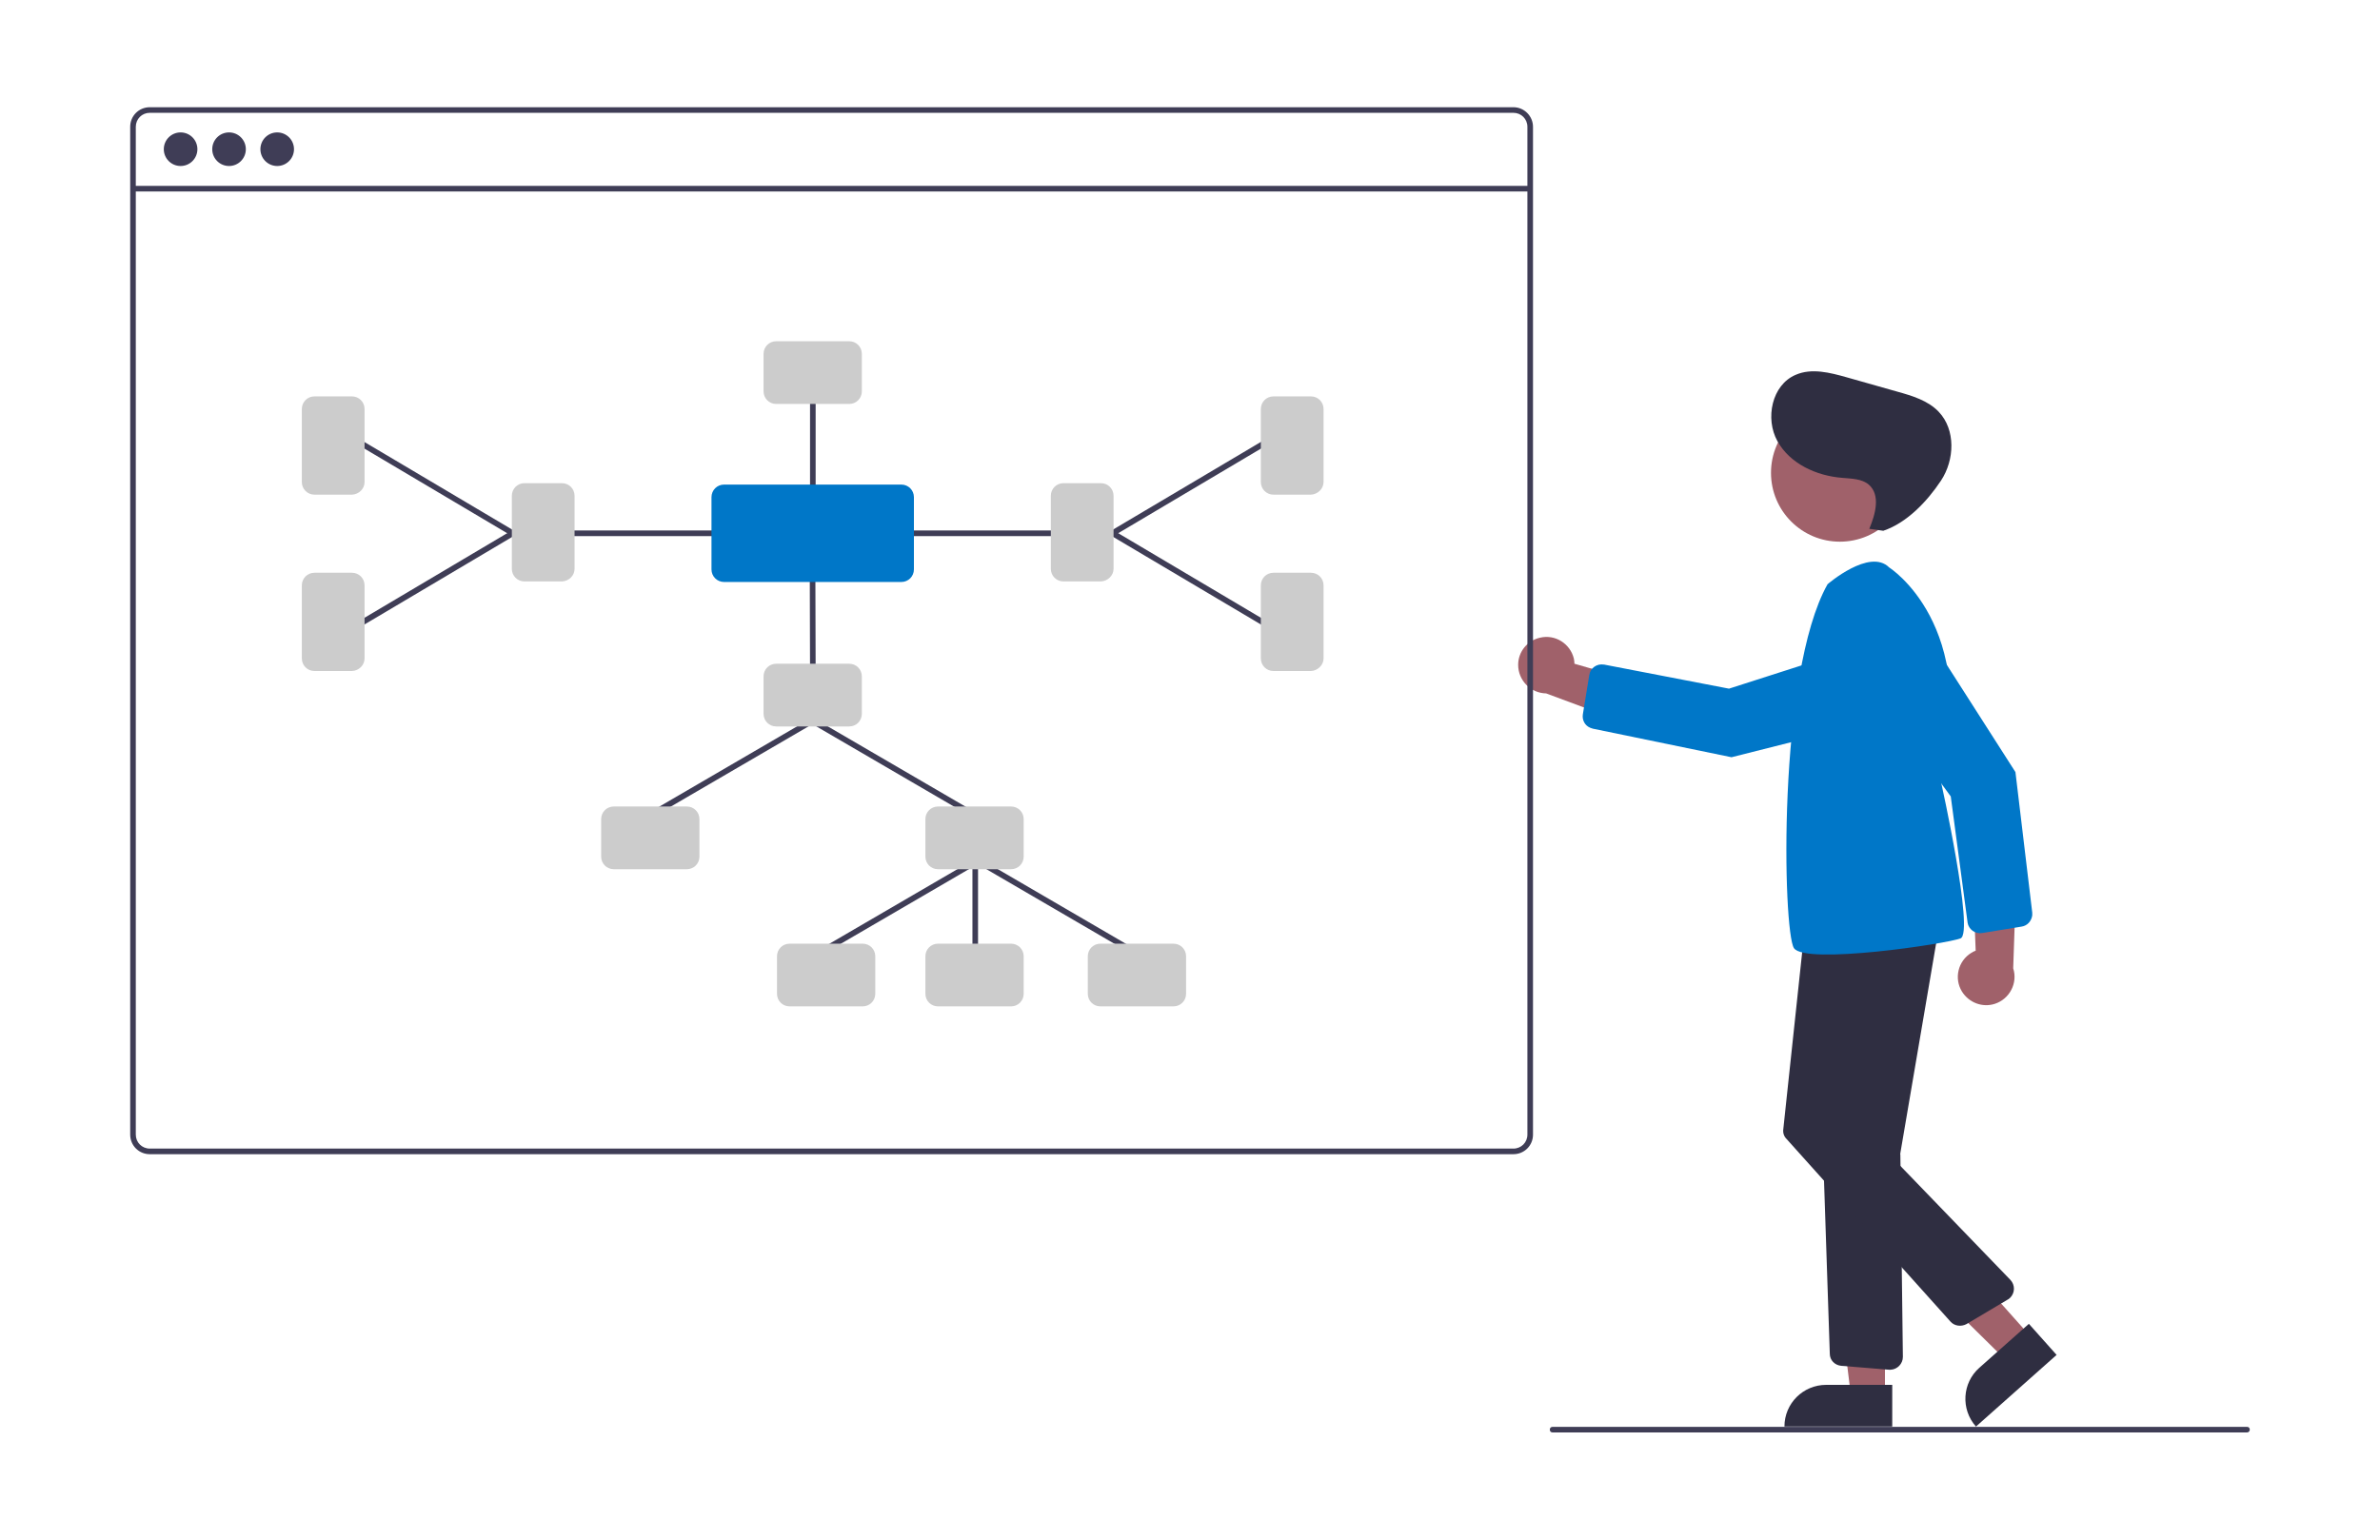 <?xml version="1.0" encoding="utf-8"?>
<!-- Generator: Adobe Illustrator 25.2.1, SVG Export Plug-In . SVG Version: 6.00 Build 0)  -->
<svg version="1.1" id="ed1cb2a2-9ed7-4833-8d03-c78f60f09f28"
	 xmlns="http://www.w3.org/2000/svg" xmlns:xlink="http://www.w3.org/1999/xlink" x="0px" y="0px" viewBox="0 0 850 550"
	 style="enable-background:new 0 0 850 550;" xml:space="preserve">
<style type="text/css">
	.st0{fill:#A0616A;}
	.st1{fill:#0077C8;}
	.st2{fill:#2F2E41;}
	.st3{fill:#3F3D56;}
	.st4{fill:#CCCCCC;}
</style>
<g>
	<path class="st0" d="M700.7,354.2c-2.9-4.7-1.4-10.9,3.3-13.8c0.5-0.3,1-0.6,1.6-0.8l-1.4-35.7l15.9,9.6l-1.1,32.4
		c1.7,5.3-1.3,11-6.6,12.7C708,360,703.2,358.2,700.7,354.2L700.7,354.2z"/>
	<path class="st1" d="M722,331l-14.1,2.3c-2.5,0.4-4.8-1.3-5.2-3.7c0,0,0-0.1,0-0.1l-6-45L667.1,244c-4.4-6.1-3.1-14.6,3-19
		c0.2-0.2,0.5-0.3,0.7-0.5l0,0c6.3-4,14.7-2.2,18.8,4.1l30.2,47.2l6,50.2c0,0.3,0,0.6,0,1C725.5,329.1,724,330.7,722,331z"/>
	<polygon class="st0" points="673.2,498.2 661,498.2 655.2,450.9 673.2,450.9 	"/>
	<path class="st2" d="M652.2,494.7h23.6l0,0v14.9l0,0h-38.5l0,0l0,0C637.3,501.3,644,494.7,652.2,494.7z"/>
	<polygon class="st0" points="725,477.2 715.8,485.3 681.7,451.7 693.5,441.9 	"/>
	<path class="st2" d="M706.9,488.6l17.7-15.7l0,0l9.9,11.1l0,0l-28.8,25.6l0,0l0,0C700.2,503.4,700.8,494,706.9,488.6z"/>
	<path class="st0" d="M550,227.8c5.4-1.3,10.8,2.1,12.1,7.5c0.1,0.6,0.2,1.2,0.2,1.8l34.3,9.9L582.6,259l-30.4-11.3
		c-5.6-0.1-10-4.7-10-10.2C542.2,232.8,545.5,228.8,550,227.8L550,227.8z"/>
	<circle class="st0" cx="657.1" cy="168.9" r="24.6"/>
	<path class="st2" d="M674.7,489.3l-17.1-1.4c-2.3-0.2-4.1-2-4.1-4.3l-4.8-143.8c-0.1-2.3,1.6-4.3,3.9-4.6l34-4.7
		c2.5-0.3,4.7,1.4,5.1,3.8c0.1,0.5,0.1,0.9,0,1.4l-13,76.2c0,0.2-0.1,0.4,0,0.6l0.9,72.2c0,2.5-2,4.5-4.4,4.6c0,0,0,0-0.1,0
		C675,489.3,674.9,489.3,674.7,489.3z"/>
	<path class="st2" d="M696.6,472.1L638,406.8c-0.9-0.9-1.3-2.2-1.1-3.5l7.4-69.4c0.3-2.4,2.4-4.2,4.8-4l36,2.4
		c2.5,0.2,4.4,2.3,4.2,4.8c0,0.4-0.1,0.8-0.2,1.1L667.4,402c-0.4,1.2-0.1,2.6,0.8,3.6l49.8,51.6c1.7,1.8,1.7,4.6-0.1,6.4
		c-0.3,0.2-0.5,0.5-0.8,0.6l-14.8,8.8C700.4,474,698,473.7,696.6,472.1z"/>
	<path class="st1" d="M652.7,208.7c0,0,15-13,22-6c0,0,32.5,20.5,18.5,76.5c0,0,12,54,7,56s-55.5,9.5-59.5,3.5
		S634.7,240.7,652.7,208.7z"/>
	<path class="st1" d="M565.3,255.2l2.3-14.1c0.4-2.5,2.7-4.1,5.2-3.7c0,0,0.1,0,0.1,0l44.6,8.6l47.7-15.3c7.1-2.3,14.8,1.7,17.1,8.8
		c0.1,0.3,0.2,0.5,0.2,0.8l0,0c1.8,7.3-2.6,14.7-9.8,16.5l-54.3,13.7l-49.5-10.2c-0.3-0.1-0.6-0.2-0.9-0.3
		C566,259.2,565,257.2,565.3,255.2z"/>
	<path class="st2" d="M667.6,188.9c2.2-5.2,4.1-12.1-0.2-15.8c-2.5-2.1-6.1-2.1-9.4-2.4c-9.2-0.7-18.7-5-23.2-13.1s-2-20.1,6.5-23.7
		c5.7-2.5,12.3-0.8,18.3,0.9l18,5.1c5.4,1.5,11,3.2,14.8,7.2c6.1,6.4,5.7,17.2,0.8,24.6s-12.2,15.1-20.6,17.9L667.6,188.9z"/>
	<path class="st3" d="M802.5,511.7h-248c-0.6,0-1-0.4-1-1s0.4-1,1-1h248c0.6,0,1,0.4,1,1S803,511.7,802.5,511.7z"/>
	<path class="st3" d="M540.5,38.3h-487c-3.9,0-7,3.1-7,7v360c0,3.9,3.1,7,7,7h487c3.9,0,7-3.1,7-7v-360
		C547.5,41.5,544.4,38.3,540.5,38.3z M545.5,405.3c0,2.8-2.2,5-5,5h-487c-2.8,0-5-2.2-5-5v-360c0-2.8,2.2-5,5-5h487c2.8,0,5,2.2,5,5
		V405.3z"/>
	<rect x="47.5" y="66.4" class="st3" width="499" height="2"/>
	<circle class="st3" cx="64.5" cy="53.3" r="6"/>
	<circle class="st3" cx="81.8" cy="53.3" r="6"/>
	<circle class="st3" cx="99" cy="53.3" r="6"/>
	<path class="st3" d="M348.3,349.6c-0.6,0-1-0.4-1-1v-41c0-0.6,0.4-1,1-1s1,0.4,1,1v41C349.3,349.2,348.9,349.6,348.3,349.6z"/>
	<path class="st3" d="M347,291.6c-0.2,0-0.3,0-0.5-0.1l-56.8-33.1c-0.5-0.3-0.6-0.9-0.4-1.4c0.3-0.5,0.9-0.6,1.4-0.4l56.8,33.1
		c0.5,0.3,0.6,0.9,0.4,1.4C347.7,291.4,347.3,291.6,347,291.6z"/>
	<path class="st3" d="M233.3,291.6c-0.6,0-1-0.4-1-1c0-0.4,0.2-0.7,0.5-0.9l56.8-33.1c0.5-0.3,1.1-0.1,1.4,0.4
		c0.3,0.5,0.1,1.1-0.4,1.4l-56.8,33.1C233.7,291.6,233.5,291.6,233.3,291.6z"/>
	<path class="st3" d="M406,341.6c-0.2,0-0.3,0-0.5-0.1l-56.8-33.1c-0.5-0.3-0.6-0.9-0.4-1.4c0.3-0.5,0.9-0.6,1.4-0.4l56.8,33.1
		c0.5,0.3,0.6,0.9,0.4,1.4C406.7,341.4,406.3,341.6,406,341.6z"/>
	<path class="st3" d="M292.3,341.6c-0.6,0-1-0.4-1-1c0-0.4,0.2-0.7,0.5-0.9l56.8-33.1c0.5-0.3,1.1-0.1,1.4,0.4
		c0.3,0.5,0.1,1.1-0.4,1.4l-56.8,33.1C292.7,341.6,292.5,341.6,292.3,341.6z"/>
	<path class="st3" d="M290.3,240.6c-0.6,0-1-0.4-1-1l-0.1-36.4c0-0.6,0.4-1,1-1c0,0,0,0,0,0h0c0.6,0,1,0.4,1,1l0.1,36.4
		C291.3,240.2,290.9,240.6,290.3,240.6C290.3,240.6,290.3,240.6,290.3,240.6L290.3,240.6z"/>
	<path class="st4" d="M303.3,259.5h-26.1c-2.5,0-4.5-2-4.5-4.5v-13.4c0-2.5,2-4.5,4.5-4.5h26.1c2.5,0,4.5,2,4.5,4.5V255
		C307.8,257.5,305.8,259.5,303.3,259.5z"/>
	<path class="st3" d="M260.2,191.5h-55.4c-0.6,0-1-0.4-1-1s0.4-1,1-1h55.4c0.6,0,1,0.4,1,1S260.7,191.5,260.2,191.5z"/>
	<path class="st3" d="M290.3,177.2c-0.6,0-1-0.4-1-1v-34.6c0-0.6,0.4-1,1-1s1,0.4,1,1v34.6C291.3,176.8,290.8,177.2,290.3,177.2z"/>
	<path class="st3" d="M183.2,191.5c-0.2,0-0.4,0-0.5-0.1l-53.8-31.9c-0.5-0.3-0.6-0.9-0.3-1.4c0.3-0.5,0.9-0.6,1.4-0.3l53.8,31.9
		c0.5,0.3,0.6,0.9,0.4,1.4C183.8,191.3,183.5,191.5,183.2,191.5z"/>
	<path class="st3" d="M129.3,223.4c-0.6,0-1-0.4-1-1c0-0.4,0.2-0.7,0.5-0.9l53.8-31.9c0.5-0.3,1.1-0.1,1.4,0.4s0.1,1.1-0.4,1.4
		l-53.8,31.9C129.7,223.4,129.5,223.4,129.3,223.4z"/>
	<path class="st4" d="M200.7,207.7h-13.4c-2.5,0-4.5-2-4.5-4.5v-26.1c0-2.5,2-4.5,4.5-4.5h13.4c2.5,0,4.5,2,4.5,4.5v26.1
		C205.2,205.6,203.2,207.6,200.7,207.7z"/>
	<path class="st4" d="M303.3,144.3h-26.1c-2.5,0-4.5-2-4.5-4.5v-13.4c0-2.5,2-4.5,4.5-4.5h26.1c2.5,0,4.5,2,4.5,4.5v13.4
		C307.8,142.3,305.8,144.3,303.3,144.3z"/>
	<path class="st4" d="M125.7,176.7h-13.4c-2.5,0-4.5-2-4.5-4.5v-26.1c0-2.5,2-4.5,4.5-4.5h13.4c2.5,0,4.5,2,4.5,4.5v26.1
		C130.2,174.6,128.2,176.6,125.7,176.7z"/>
	<path class="st4" d="M125.7,239.7h-13.4c-2.5,0-4.5-2-4.5-4.5v-26.1c0-2.5,2-4.5,4.5-4.5h13.4c2.5,0,4.5,2,4.5,4.5v26.1
		C130.2,237.6,128.2,239.6,125.7,239.7z"/>
	<path class="st3" d="M375.8,191.5h-55.4c-0.6,0-1-0.4-1-1s0.4-1,1-1h55.4c0.6,0,1,0.4,1,1S376.3,191.5,375.8,191.5z"/>
	<path class="st3" d="M397.3,191.5c-0.6,0-1-0.4-1-1c0-0.4,0.2-0.7,0.5-0.9l53.8-31.9c0.5-0.3,1.1-0.1,1.4,0.4s0.1,1.1-0.4,1.4
		l-53.8,31.9C397.7,191.5,397.5,191.5,397.3,191.5z"/>
	<path class="st3" d="M451.2,223.4c-0.2,0-0.4,0-0.5-0.1l-53.8-31.9c-0.5-0.3-0.6-0.9-0.4-1.4s0.9-0.6,1.4-0.4l53.8,31.9
		c0.5,0.3,0.6,0.9,0.4,1.4C451.8,223.2,451.5,223.4,451.2,223.4z"/>
	<path class="st4" d="M393.2,207.7h-13.4c-2.5,0-4.5-2-4.5-4.5v-26.1c0-2.5,2-4.5,4.5-4.5h13.4c2.5,0,4.5,2,4.5,4.5v26.1
		C397.7,205.6,395.6,207.6,393.2,207.7z"/>
	<path class="st4" d="M468.2,176.7h-13.4c-2.5,0-4.5-2-4.5-4.5v-26.1c0-2.5,2-4.5,4.5-4.5h13.4c2.5,0,4.5,2,4.5,4.5v26.1
		C472.7,174.6,470.6,176.6,468.2,176.7z"/>
	<path class="st4" d="M468.2,239.7h-13.4c-2.5,0-4.5-2-4.5-4.5v-26.1c0-2.5,2-4.5,4.5-4.5h13.4c2.5,0,4.5,2,4.5,4.5v26.1
		C472.7,237.6,470.6,239.6,468.2,239.7z"/>
	<path class="st4" d="M245.3,310.5h-26.1c-2.5,0-4.5-2-4.5-4.5v-13.4c0-2.5,2-4.5,4.5-4.5h26.1c2.5,0,4.5,2,4.5,4.5V306
		C249.8,308.5,247.8,310.5,245.3,310.5z"/>
	<path class="st4" d="M361.1,310.5H335c-2.5,0-4.5-2-4.5-4.5v-13.4c0-2.5,2-4.5,4.5-4.5h26.1c2.5,0,4.5,2,4.5,4.5V306
		C365.6,308.5,363.6,310.5,361.1,310.5z"/>
	<path class="st4" d="M308.1,359.5H282c-2.5,0-4.5-2-4.5-4.5v-13.4c0-2.5,2-4.5,4.5-4.5h26.1c2.5,0,4.5,2,4.5,4.5V355
		C312.6,357.5,310.6,359.5,308.1,359.5z"/>
	<path class="st4" d="M419.1,359.5H393c-2.5,0-4.5-2-4.5-4.5v-13.4c0-2.5,2-4.5,4.5-4.5h26.1c2.5,0,4.5,2,4.5,4.5V355
		C423.6,357.5,421.6,359.5,419.1,359.5z"/>
	<path class="st4" d="M361.1,359.5H335c-2.5,0-4.5-2-4.5-4.5v-13.4c0-2.5,2-4.5,4.5-4.5h26.1c2.5,0,4.5,2,4.5,4.5V355
		C365.6,357.5,363.6,359.5,361.1,359.5z"/>
	<path class="st1" d="M321.9,207.9h-63.3c-2.5,0-4.5-2-4.5-4.5v-25.8c0-2.5,2-4.5,4.5-4.5h63.3c2.5,0,4.5,2,4.5,4.5v25.8
		C326.4,205.9,324.4,207.9,321.9,207.9z"/>
</g>
</svg>
